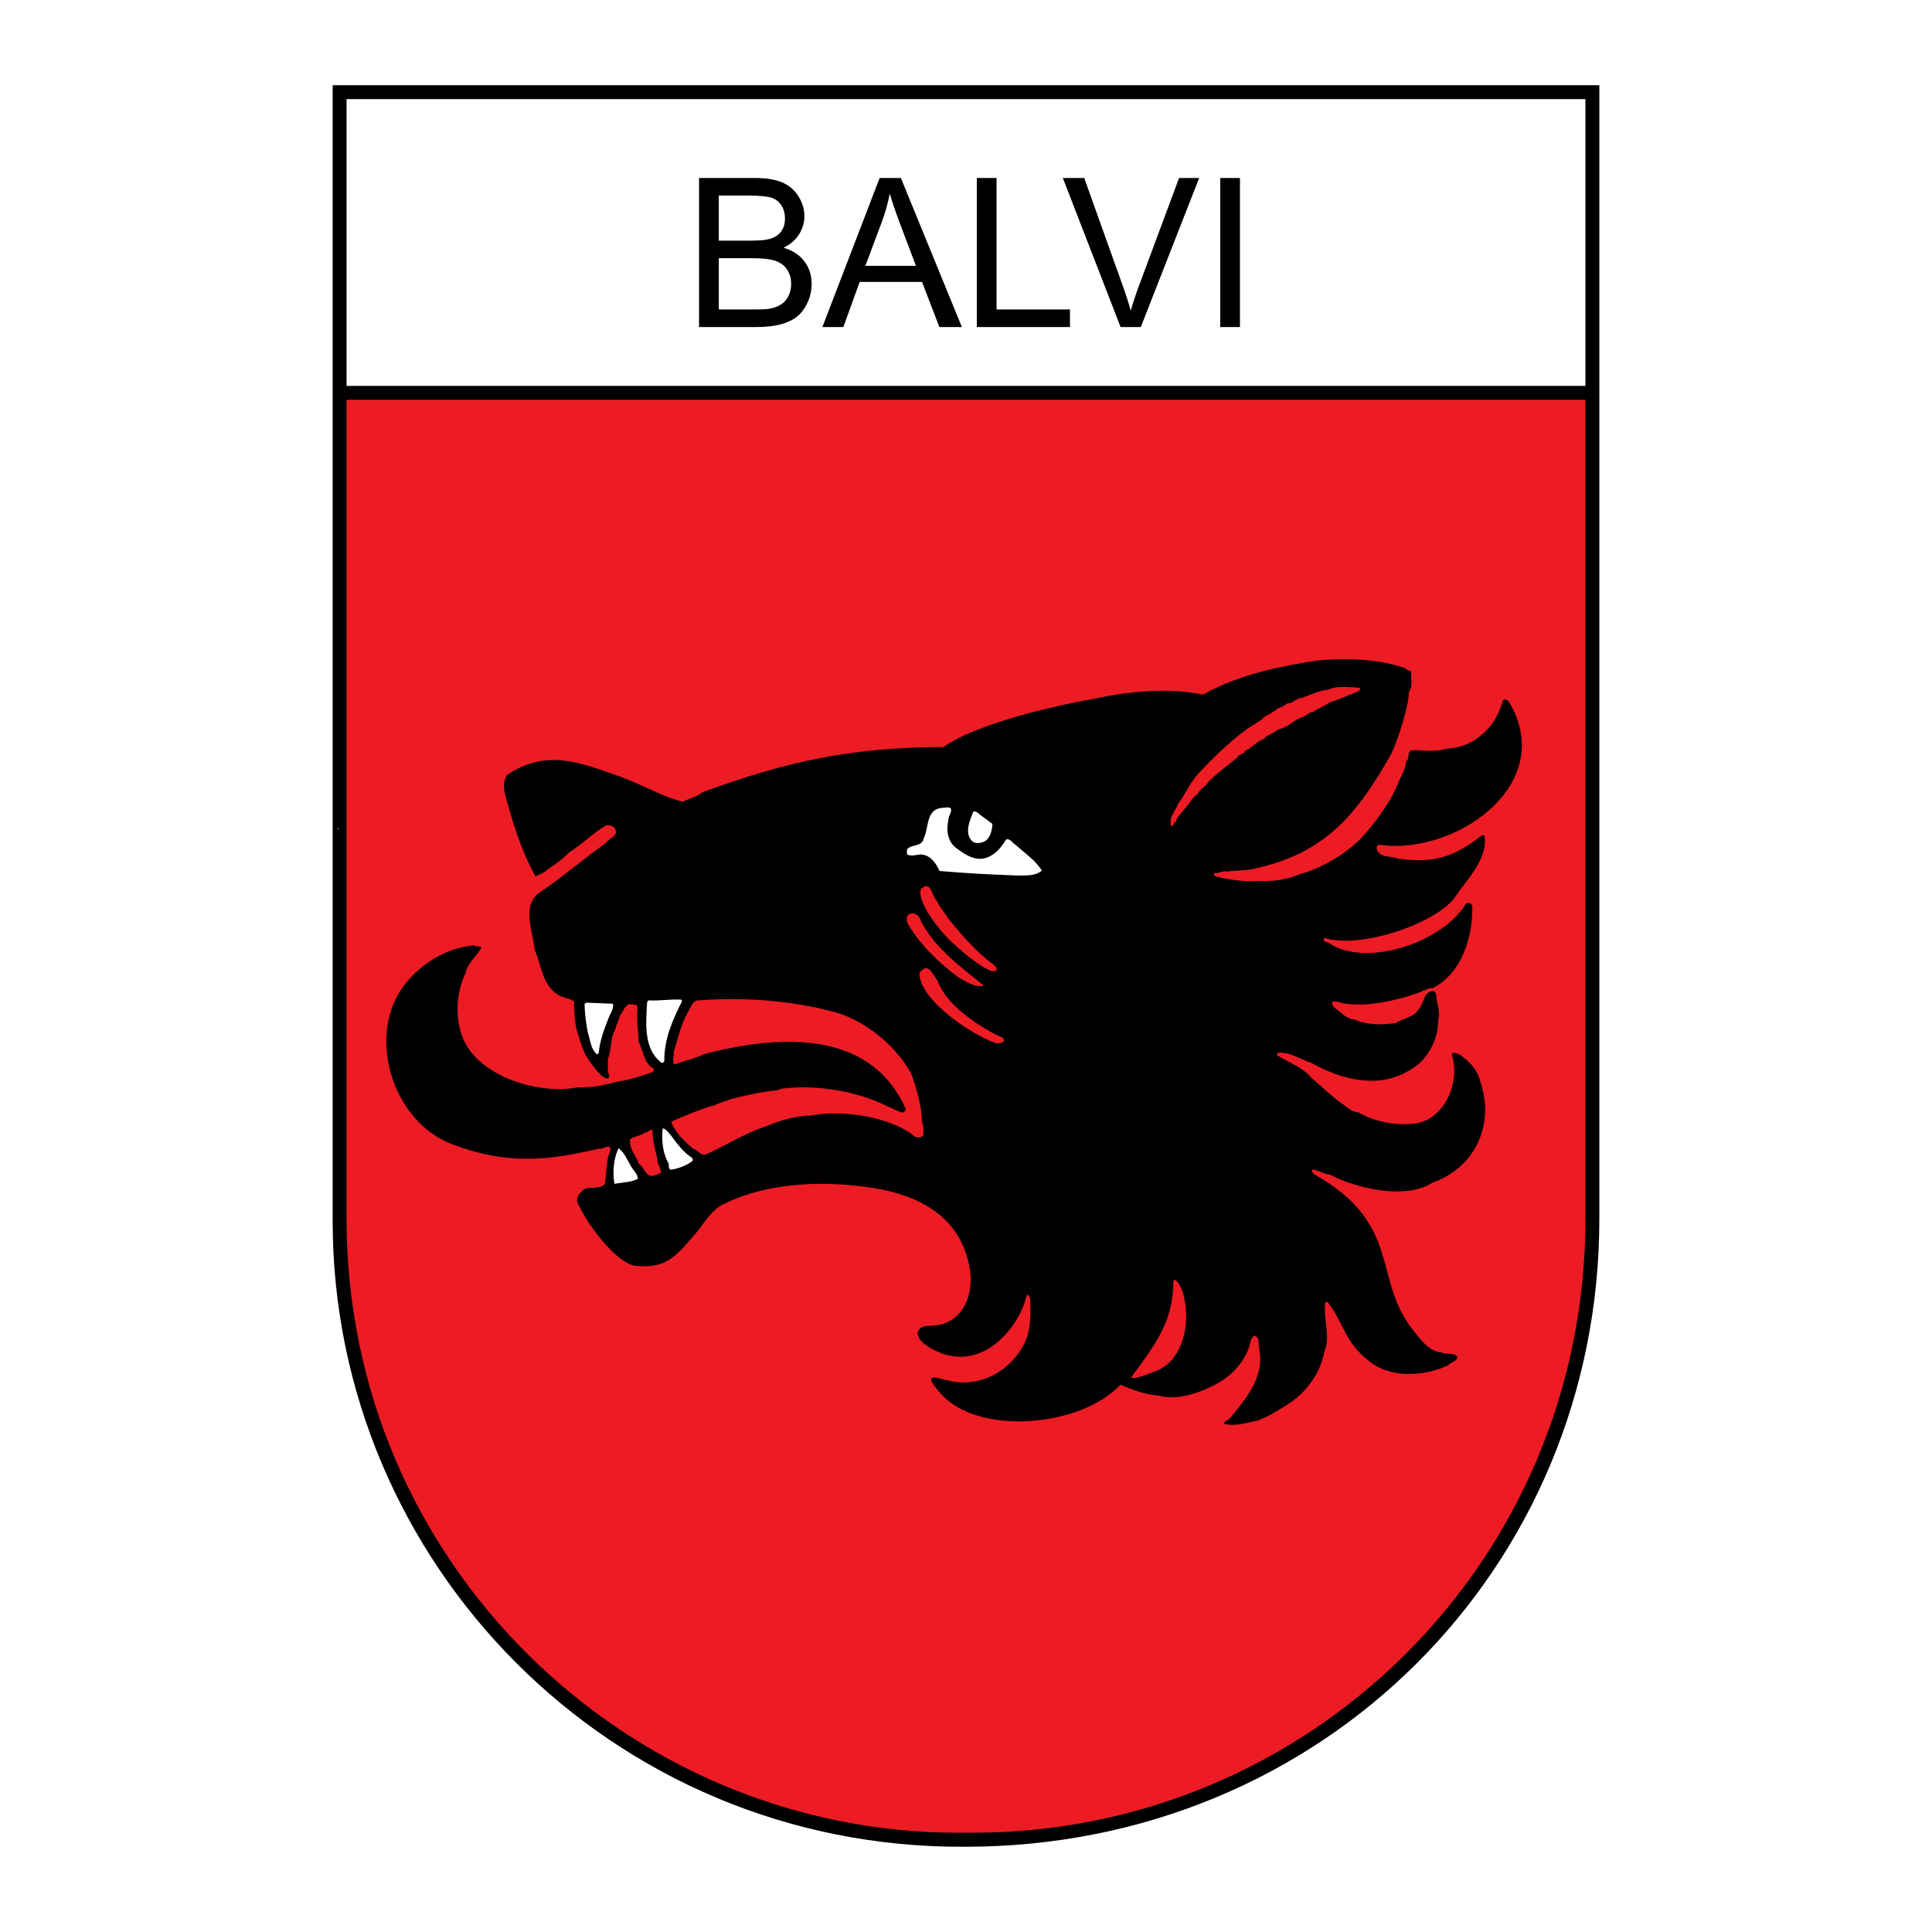 <?xml version="1.0" encoding="utf-8"?>
<!-- Generator: Adobe Illustrator 13.0.0, SVG Export Plug-In . SVG Version: 6.00 Build 14948)  -->
<!DOCTYPE svg PUBLIC "-//W3C//DTD SVG 1.0//EN" "http://www.w3.org/TR/2001/REC-SVG-20010904/DTD/svg10.dtd">
<svg version="1.0" id="Layer_1" xmlns="http://www.w3.org/2000/svg" xmlns:xlink="http://www.w3.org/1999/xlink" x="0px" y="0px"
	 width="192.756px" height="192.756px" viewBox="0 0 192.756 192.756" enable-background="new 0 0 192.756 192.756"
	 xml:space="preserve">
<g>
	<polygon fill-rule="evenodd" clip-rule="evenodd" fill="#FFFFFF" points="0,0 192.756,0 192.756,192.756 0,192.756 0,0 	"/>
	<path fill-rule="evenodd" clip-rule="evenodd" d="M159.566,8.504v113.113c0,34.758-27.533,62.635-63.271,62.635
		c-35.316,0.221-63.105-28.34-63.105-62.42V8.504H159.566L159.566,8.504z"/>
	<polygon fill-rule="evenodd" clip-rule="evenodd" points="158.18,9.891 158.18,121.6 158.101,124.787 157.867,127.912 
		157.483,130.988 156.953,134.014 156.277,136.984 155.463,139.898 154.511,142.748 153.426,145.531 152.21,148.246 
		150.868,150.887 149.403,153.451 147.818,155.936 146.117,158.334 144.304,160.645 142.381,162.863 140.353,164.986 
		138.222,167.01 135.991,168.93 133.666,170.742 131.248,172.445 128.742,174.033 126.15,175.502 123.478,176.85 120.727,178.072 
		117.899,179.164 115.001,180.123 112.034,180.943 109.004,181.625 105.91,182.162 102.759,182.549 99.553,182.785 96.292,182.865 
		93.068,182.803 89.898,182.58 86.78,182.201 83.715,181.67 80.709,180.99 77.764,180.168 74.884,179.203 72.073,178.105 
		69.333,176.875 66.67,175.516 64.086,174.035 61.584,172.434 59.169,170.719 56.845,168.893 54.614,166.959 52.48,164.924 
		50.448,162.789 48.521,160.562 46.702,158.244 44.995,155.84 43.404,153.355 41.932,150.793 40.583,148.158 39.361,145.453 
		38.27,142.684 37.312,139.854 36.492,136.967 35.812,134.029 35.277,131.041 34.891,128.01 34.656,124.939 34.577,121.814 
		34.577,9.891 158.18,9.891 	"/>
	<polygon fill-rule="evenodd" clip-rule="evenodd" fill="#FFFFFF" points="34.576,38.502 158.178,38.502 158.178,9.888 
		34.576,9.892 34.576,38.502 	"/>
	<path fill-rule="evenodd" clip-rule="evenodd" fill="#ED1C24" d="M158.178,39.89v81.728c0,34.295-27.692,61.285-61.193,61.234
		h-1.387c-33.022,0-61.021-26.939-61.021-61.234V39.89C82.61,39.89,110.114,39.89,158.178,39.89L158.178,39.89z"/>
	<path fill-rule="evenodd" clip-rule="evenodd" d="M69.745,32.629v-14.87h5.581c1.136,0,2.046,0.152,2.732,0.45
		c0.688,0.302,1.225,0.765,1.613,1.392c0.388,0.623,0.585,1.277,0.585,1.963c0,0.634-0.173,1.232-0.52,1.793
		c-0.343,0.561-0.865,1.015-1.562,1.361c0.9,0.263,1.589,0.713,2.074,1.347c0.485,0.637,0.728,1.388,0.728,2.254
		c0,0.696-0.149,1.343-0.443,1.942c-0.294,0.599-0.658,1.06-1.09,1.385c-0.433,0.325-0.977,0.568-1.627,0.734
		s-1.451,0.25-2.399,0.25H69.745L69.745,32.629z M71.715,24.008h3.217c0.869,0,1.496-0.059,1.876-0.173
		c0.499-0.149,0.876-0.395,1.128-0.741c0.253-0.346,0.381-0.779,0.381-1.298c0-0.492-0.118-0.928-0.353-1.302
		c-0.239-0.377-0.578-0.633-1.014-0.772c-0.44-0.138-1.195-0.208-2.265-0.208h-2.971V24.008L71.715,24.008z M71.715,30.874h3.701
		c0.637,0,1.083-0.024,1.34-0.069c0.454-0.083,0.831-0.218,1.136-0.409c0.305-0.187,0.554-0.464,0.751-0.824
		c0.194-0.364,0.294-0.779,0.294-1.253c0-0.554-0.142-1.035-0.426-1.447c-0.284-0.409-0.679-0.696-1.184-0.862
		c-0.502-0.163-1.229-0.246-2.174-0.246h-3.438V30.874L71.715,30.874z"/>
	<path fill-rule="evenodd" clip-rule="evenodd" d="M82.05,32.629l5.712-14.87h2.119l6.086,14.87h-2.244l-1.734-4.504h-6.218
		l-1.631,4.504H82.05L82.05,32.629z M86.339,26.521h5.044l-1.555-4.117c-0.471-1.25-0.824-2.278-1.052-3.085
		c-0.19,0.956-0.457,1.901-0.803,2.843L86.339,26.521L86.339,26.521z"/>
	<polygon fill-rule="evenodd" clip-rule="evenodd" points="97.457,32.629 97.457,17.759 99.427,17.759 99.427,30.874 
		106.749,30.874 106.749,32.629 97.457,32.629 	"/>
	<path fill-rule="evenodd" clip-rule="evenodd" d="M111.801,32.629l-5.762-14.87h2.133l3.864,10.802
		c0.312,0.866,0.57,1.679,0.778,2.434c0.232-0.81,0.499-1.62,0.804-2.434l4.016-10.802h2.008l-5.823,14.87H111.801L111.801,32.629z"
		/>
	<polygon fill-rule="evenodd" clip-rule="evenodd" points="121.744,32.629 121.744,17.759 123.71,17.759 123.71,32.629 
		121.744,32.629 	"/>
	<path fill-rule="evenodd" clip-rule="evenodd" fill="#FFFFFF" d="M80.182,37.802c-0.158,0.028,0.004,0.289-0.18,0.266
		C79.973,37.911,80.077,37.804,80.182,37.802L80.182,37.802z"/>
	<polygon fill-rule="evenodd" clip-rule="evenodd" fill="#FFFFFF" points="82.737,37.974 82.604,37.897 82.736,37.895 
		82.737,37.974 	"/>
	<path fill-rule="evenodd" clip-rule="evenodd" d="M140.186,66.655c0.133,0.206,0.416,0.201,0.6,0.353
		c-0.042,0.672,0.203,1.494-0.203,1.964c-0.035,1.496-1.122,4.945-1.84,6.353c-3.361,5.932-6.53,9.775-13.433,11.303
		c-0.823,0.245-1.935,0.185-2.86,0.328c-0.441-0.123-0.798,0.193-1.264,0.148c-0.179,0.054-0.021,0.284,0.057,0.309
		c1.374,0.367,2.849,0.577,4.345,0.477c1.317,0.083,2.76-0.12,3.992-0.628c2.236-0.627,4.359-1.874,6.013-3.421
		c0.509-0.524,0.915-1.021,1.371-1.57c1.063-1.383,2.049-2.792,2.668-4.48c0.276-0.546,0.604-1.119,0.645-1.817
		c0.408-0.291,0.089-0.931,0.524-1.118c1.265-0.044,2.327,0.223,3.509-0.156c1.29-0.045,2.548-0.529,3.49-1.369
		c1.173-0.973,1.775-2.117,2.167-3.493c0.437-0.187,0.598,0.275,0.782,0.531c4.463,8.139-5.771,15.025-13.136,13.906
		c-0.18,0.003-0.28,0.21-0.277,0.392c0.272,0.95,1.404,0.701,2.157,0.999c3.609,0.505,5.58-0.173,8.355-2.321l0.257-0.003
		c0.412,2.398-1.896,4.525-3.002,6.267c-2.071,2.634-9.486,5.095-12.976,3.965c-0.277,0.469,0.47,0.38,0.68,0.661
		c3.938,2.282,11.298-0.383,13.465-4.102c0.281-0.134,0.568-0.009,0.624,0.3c0.046,2.999-1.012,6.654-3.93,8.139
		c-0.257,0.031-0.593,0.01-0.771,0.246c-0.131-0.102-0.309,0.082-0.334,0.107c-2.27,0.846-5.819,1.717-8.243,1.08
		c-0.261-0.127-0.44-0.07-0.646-0.068c-0.203,0.262,0.031,0.389,0.163,0.592c0.652,0.43,1.153,1.145,2.058,1.207
		c1.196,0.551,2.77,0.527,4.084,0.326c0.74-0.477,1.824-0.57,2.276-1.402c0.56-0.551,0.438-1.762,1.443-1.777
		c0.182-0.004,0.263,0.254,0.29,0.383c0.04,0.877,0.465,1.695,0.193,2.553c0.026,1.678-0.776,3.238-1.871,4.287
		c-1.147,0.922-2.455,1.508-3.923,1.686c-2.553,0.221-4.863-0.648-6.867-1.754c-1.09-0.346-2.03-1.055-3.243-1.01
		c-0.153,0.055-0.178,0.158-0.15,0.26c1.12,0.707,2.521,1.176,3.416,2.246c1.045,0.887,2.067,1.904,3.137,2.639
		c0.47,0.303,0.891,0.785,1.535,0.803c1.615,0.93,3.713,1.389,5.85,1.098c2.874-0.566,4.346-4.211,3.486-6.842
		c0.097-0.389,0.54-0.061,0.748-0.037c1.017,0.656,1.883,1.623,2.134,2.857c1.369,4.107-0.501,8.428-4.806,9.936
		c-2.648,1.75-7.68,0.57-10.183-0.775c-0.646-0.068-1.091-0.396-1.738-0.541c-0.281,0.158,0.032,0.387,0.111,0.488
		c8.909,4.984,5.719,10.469,9.969,15.674c0.685,0.84,1.476,1.99,2.743,2.1c0.469,0.277,1.263-0.07,1.581,0.441
		c-0.069,0.518-0.639,0.475-0.893,0.814c-1.563,0.812-5.269,1.648-7.818-0.309c-2.645-2.027-2.532-3.773-4.228-5.963l-0.233,0.004
		c-0.256,1.732,0.569,3.424-0.129,5.01c-0.405,2.225-1.951,4.16-3.768,5.271c-0.92,0.582-1.866,1.164-2.919,1.541
		c-1.133,0.223-2.211,0.6-3.351,0.309c0.072-0.285,0.536-0.369,0.713-0.631c1.65-2.08,3.471-4.1,2.81-7.064
		c-0.006-0.438,0.038-0.904-0.352-1.078c-0.258,0.004-0.357,0.264-0.432,0.445c-0.362,1.658-1.425,3.068-2.882,4.02
		c-1.664,1.025-4.299,2.08-6.328,1.49c-1.292-0.084-2.59-0.555-3.812-1.078c-4.003,4.254-14.134,5.08-17.875,0.941
		c-2.236-2.475-0.25-1.51,1.195-1.258c2.926,0.51,5.764-1.197,7.042-3.695c0.703-1.301,0.703-3.004,0.627-4.578
		c-0.078-0.127-0.057-0.412-0.341-0.381c-0.636,3.156-4.629,8.225-9.599,5.307c-1.915-1.123-1.438-2.219-0.112-2.219
		c3.482,0.004,4.417-3.238,4.046-5.609c-0.814-5.209-5.014-7.383-9.519-8.117c-4.747-0.771-10.438-0.68-15.026,1.57
		c-1.18,0.535-1.909,1.809-2.719,2.828c-2.006,2.281-2.904,3.732-6.301,3.322c-2.149-0.68-4.767-4.393-5.62-6.367
		c-0.086-0.568,0.346-1.012,0.807-1.305c0.642-0.189,1.473,0.057,1.955-0.467c0.214-1.191,0.092-2.43,0.593-3.443
		c-0.139-0.668-0.697,0.01-1.137-0.086c-4.049,0.893-8.653,1.938-14.824-0.498c-5.97-2.355-8.475-11.033-4.528-15.963
		c1.67-2.084,4.128-3.572,6.808-3.82c0.237,0.203,0.621-0.008,0.778,0.194c-0.4,0.858-1.397,1.52-1.562,2.528
		c-1.102,2.186-1.203,5.547,0.35,7.688c2.205,3.043,7.281,4.434,10.744,3.762c1.239,0.033,2.682-0.17,3.889-0.549
		c1.288-0.176,2.444-0.555,3.676-0.984c0.076-0.08,0.151-0.236,0.072-0.338c-0.989-0.58-1.008-1.766-1.486-2.688
		c-0.044-1.188-0.24-2.217-0.104-3.457c-0.082-0.387-0.597-0.199-0.882-0.297c-0.486,0.266-0.53,0.781-0.886,1.123
		c-0.096,0.492-0.372,0.936-0.469,1.426c-0.529,0.887-0.356,2.072-0.73,2.93c0.034,0.566-0.111,1.215,0.155,1.676
		c-0.024,0.154-0.1,0.285-0.254,0.26c-0.389-0.07-0.652-0.428-0.888-0.631c-0.42-0.484-0.895-1.148-1.212-1.66
		c-0.426-0.871-0.672-1.744-0.944-2.695c-0.195-0.953-0.207-1.701-0.248-2.707c-0.47-0.328-1.089-0.346-1.533-0.621
		c-1.641-0.982-1.67-2.918-2.365-4.482c-0.182-1.856-1.465-4.676,0.71-5.896c2.197-1.53,4.211-3.239,6.407-4.821
		c0.328-0.47,1.255-0.665,0.882-1.407c-0.211-0.281-0.547-0.354-0.857-0.349c-1.331,0.769-2.373,1.895-3.651,2.663
		c-0.636,0.629-1.375,1.234-2.168,1.71c-0.356,0.367-0.818,0.529-1.254,0.742c-1.141-2.048-1.87-4.154-2.549-6.441
		c-0.25-1.157-0.993-2.463-0.314-3.661c3.983-2.718,7.449-1.205,11.412,0.189c1.825,0.641,4.375,2.071,6.156,2.462
		c0.64-0.345,1.361-0.46,1.922-0.933c8.444-3.115,14.983-4.508,24.068-4.52c3.313-2.359,11.337-4.196,15.233-4.851
		c3.246-0.724,7.353-1.079,10.578-0.394c0.31-0.03,0.513-0.214,0.795-0.373c3.517-1.754,6.961-2.426,10.771-3.029
		C134.39,65.644,137.423,65.722,140.186,66.655L140.186,66.655z M82.673,100.826c3.31,0.668,6.729,3.443,8.253,6.328
		c0.565,1.566,1.001,3.109,1.08,4.838c0.187,0.385,0.116,0.824,0.122,1.236c-0.15,0.338-0.564,0.268-0.823,0.193
		c-2.389-2.02-7.262-2.699-10.255-2.143c-1.625,0.076-3.065,0.408-4.475,1.049c-2.141,0.646-4.1,1.939-6.152,2.855
		c-0.541,0.137-0.755-0.453-1.196-0.523c-0.888-0.736-1.857-1.623-2.261-2.729c0.444-0.275,3.777-1.605,4.209-1.611
		c1.976-0.893,4.357-1.299,6.507-1.57l0.128-0.105c3.446-0.506,7.73,0.197,10.816,1.771c0.468,0.174,0.963,0.502,1.455,0.598
		c0.102-0.105,0.332-0.213,0.278-0.391c-3.686-8.254-13.29-7.227-20.114-5.453c-0.897,0.453-1.978,0.65-2.902,1.025
		c-0.364-0.252-0.09-0.824-0.123-1.262c0.419-1.299,0.708-2.695,1.387-3.92c0.278-0.391,0.472-1.221,1.092-1.203
		C74.266,99.439,79.126,99.893,82.673,100.826L82.673,100.826z M118.277,130.258c0.314,2.283-0.383,5.629-3.075,6.578
		c-0.256,0.09-2.13,0.896-2.341,0.576c2.789-3.758,4.154-5.73,4.217-9.641c0.077-0.078,0.207-0.08,0.283-0.004
		C117.992,128.455,118.161,129.414,118.277,130.258L118.277,130.258z M65.118,112.709c-0.085,1.188,0.396,2.213,0.516,3.348
		c0.16,0.281,0.32,0.641,0.298,0.951c-0.358,0.186-0.717,0.346-1.105,0.301c-0.495-0.252-0.66-0.945-1.103-1.223
		c-0.244-0.797-0.977-1.432-0.861-2.414c0.433-0.344,1.001-0.299,1.435-0.666C64.608,113.053,64.783,112.662,65.118,112.709
		L65.118,112.709z M135.698,68.633l-0.073,0.286c-1,0.428-2.001,0.855-3.002,1.181c-0.459,0.369-1.103,0.533-1.536,0.9
		c-0.516,0.009-0.792,0.503-1.255,0.588c-0.874,0.322-1.354,1.026-2.28,1.17c-0.407,0.419-1.153,0.534-1.431,0.951
		c-0.771,0.244-1.2,0.921-1.919,1.216c-0.097,0.363-0.614,0.293-0.738,0.631c-0.917,0.788-2.016,1.554-2.905,2.444
		c-0.251,0.469-0.892,0.762-1.091,1.256c-0.539,0.266-0.735,0.889-1.117,1.256c-0.354,0.47-0.864,0.891-1.062,1.487
		c-0.258,0.055-0.147,0.519-0.434,0.394c-0.296-0.822,0.416-1.478,0.689-2.206c0.784-1.044,1.231-2.213,2.146-3.156
		c1.448-1.519,3-3.04,4.736-4.305l1.482-0.952c0.201-0.39,0.794-0.425,1.099-0.791c0.104,0.024,0.257-0.055,0.256-0.159
		c0.357-0.263,0.821-0.296,1.177-0.663c0.414,0.097,0.641-0.319,1.027-0.377c0.1-0.234,0.36-0.057,0.539-0.189
		c0.847-0.323,1.564-0.668,2.492-0.787C133.396,68.385,134.639,68.547,135.698,68.633L135.698,68.633z M93.478,89.873
		c0.19,0.565,0.739,1.073,1.031,1.637c1.369,1.709,2.919,3.518,4.719,4.807c0.106,0.153,0.314,0.279,0.163,0.488
		c-0.501,0.689-3.958-2.325-4.144-2.571c-0.857-0.612-3.865-4.086-3.363-5.55C92.93,87.738,92.956,89.493,93.478,89.873
		L93.478,89.873z M91.883,91.91c1.064,2.076,2.843,3.648,4.646,5.119l1.542,1.241l0.001,0.104c-0.927,0.117-1.659-0.439-2.413-0.84
		c-2.036-1.494-3.896-3.324-5.116-5.422c-0.107-0.283-0.113-0.644,0.091-0.853C91.145,90.889,91.797,91.369,91.883,91.91
		L91.883,91.91z M93.547,97.848c0.818,2.439,4.32,4.748,6.541,5.709c0.001,0.104,0.132,0.205,0.03,0.361
		c-0.204,0.158-0.461,0.213-0.746,0.166c-2.228-0.754-7.384-4.082-7.64-6.828c-0.006-0.361,0.328-0.47,0.531-0.679
		C92.986,96.592,93.128,97.416,93.547,97.848L93.547,97.848z"/>
	<path fill-rule="evenodd" clip-rule="evenodd" fill="#FFFFFF" d="M94.889,80.713c0.058,0.438-0.3,0.701-0.268,1.114
		c-0.242,1.036-0.07,2.195,0.843,2.827c0.861,0.632,1.879,1.34,3.059,0.883c0.77-0.296,1.38-0.976,1.832-1.757
		c0.384-0.212,0.651,0.351,0.963,0.501c0.891,0.812,2.012,1.57,2.62,2.568c-0.585,0.577-1.67,0.49-2.419,0.501
		c-2.608-0.09-5.27-0.23-7.776-0.45c-0.347-0.717-0.797-1.459-1.651-1.627c-0.543-0.095-1.029,0.222-1.549-0.002
		c-0.104-0.102-0.057-0.36-0.034-0.542c0.482-0.549,1.494-0.203,1.661-1.109c0.526-1.066,0.189-2.842,1.787-3.021
		C94.293,80.619,94.755,80.431,94.889,80.713L94.889,80.713z"/>
	<path fill-rule="evenodd" clip-rule="evenodd" fill="#FFFFFF" d="M99.016,82.2c-0.042,0.672-0.211,1.397-0.8,1.767
		c-0.359,0.135-0.874,0.271-1.24-0.059c-0.787-0.814-0.212-2.062,0.136-2.945c0.334-0.083,0.546,0.276,0.807,0.427L99.016,82.2
		L99.016,82.2z"/>
	<polygon fill-rule="evenodd" clip-rule="evenodd" fill="#FFFFFF" points="33.712,82.62 33.764,82.619 33.766,82.749 33.714,82.749 
		33.712,82.62 	"/>
	<path fill-rule="evenodd" clip-rule="evenodd" fill="#FFFFFF" d="M68.048,99.887c-0.902,1.795-1.802,3.744-1.768,5.99
		c-0.076,0.129-0.254,0.262-0.36,0.082c-1.724-1.342-1.479-3.928-1.355-5.994l0.152-0.156c1.163,0.059,2.115-0.137,3.251-0.076
		L68.048,99.887L68.048,99.887z"/>
	<path fill-rule="evenodd" clip-rule="evenodd" fill="#FFFFFF" d="M61.16,100.145c0.085,0.516-0.27,0.961-0.443,1.428
		c-0.447,1.117-0.869,2.258-0.98,3.473l-0.152,0.158c-0.679-0.531-0.667-1.436-0.936-2.18c-0.169-0.902-0.312-1.854-0.327-2.836
		l0.152-0.156L61.16,100.145L61.16,100.145z"/>
	<path fill-rule="evenodd" clip-rule="evenodd" fill="#FFFFFF" d="M66.96,113.301c0.581,0.816,1.238,1.658,2.073,2.213
		c0.104,0.076,0.108,0.309,0.005,0.361c-0.638,0.449-1.383,0.719-2.13,0.834c-0.235-0.152-0.161-0.385-0.19-0.617
		c-0.609-1.023-0.732-2.338-0.596-3.527C66.512,112.662,66.698,113.047,66.96,113.301L66.96,113.301z"/>
	<path fill-rule="evenodd" clip-rule="evenodd" fill="#FFFFFF" d="M62.901,116.254c0.24,0.512,0.709,0.814,0.743,1.355
		c-0.717,0.373-1.595,0.359-2.341,0.5c-0.199-1.209-0.09-2.527,0.411-3.543C62.288,114.971,62.557,115.689,62.901,116.254
		L62.901,116.254z"/>
</g>
</svg>
